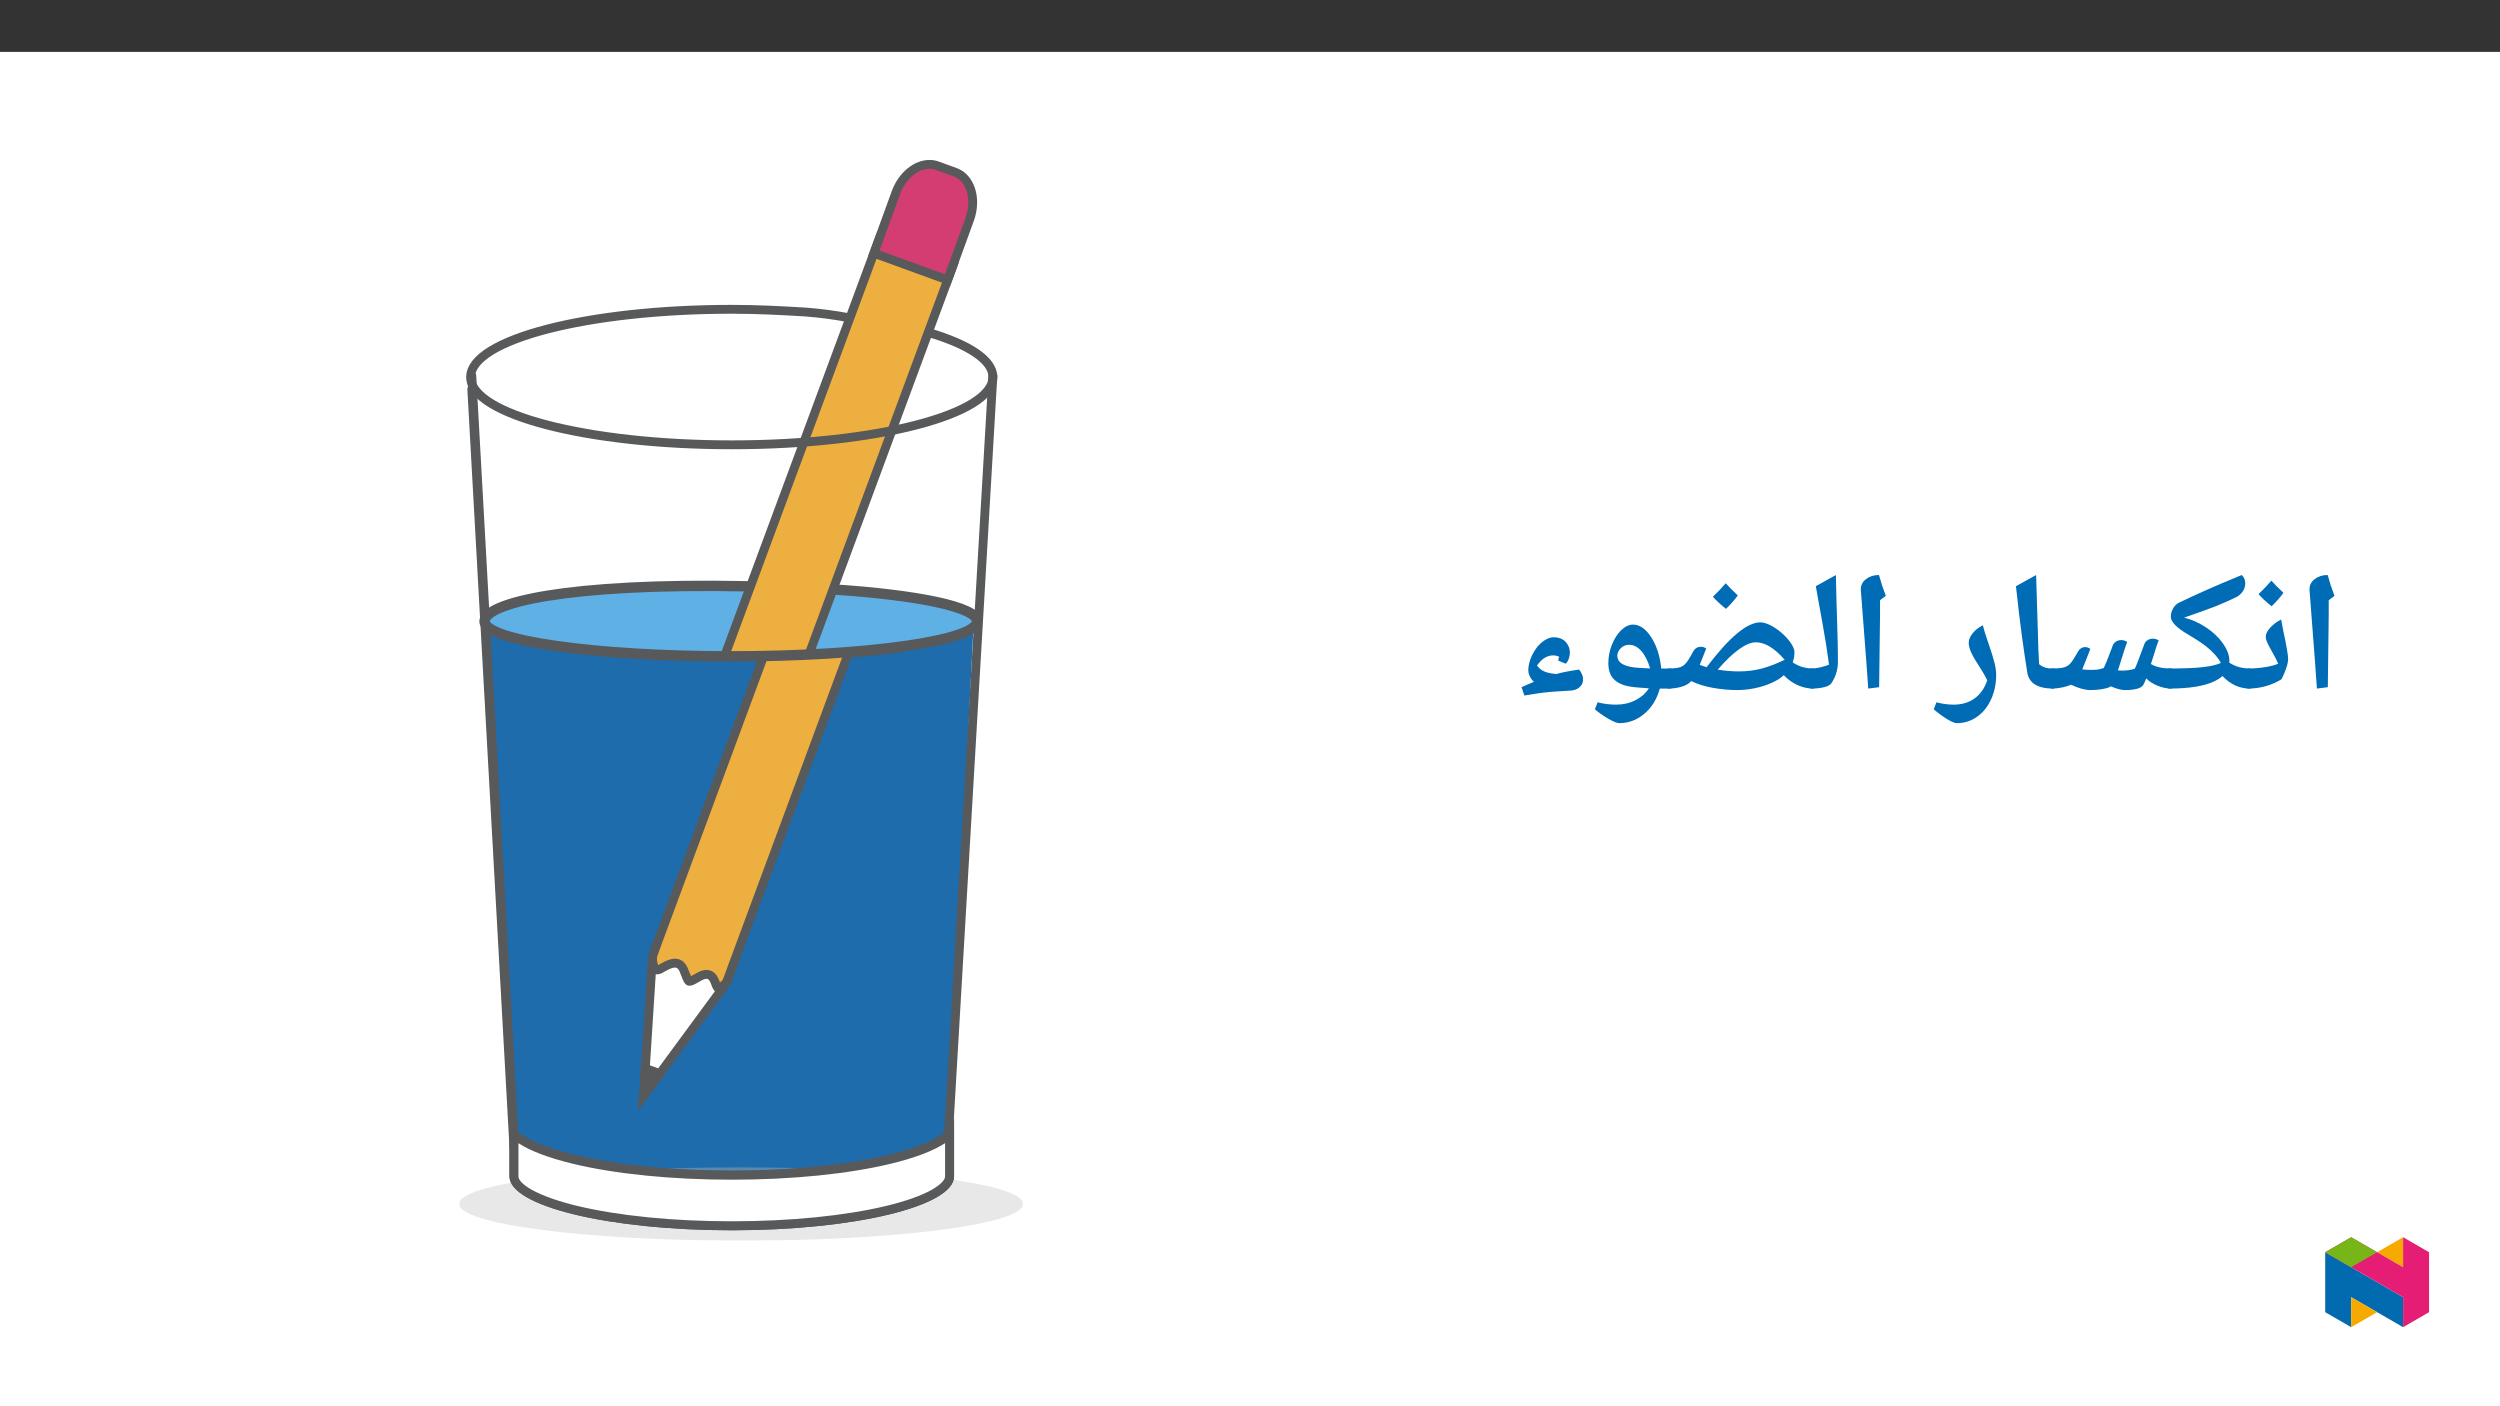 ﻿<?xml version="1.0" encoding="utf-8"?>
<svg xmlns="http://www.w3.org/2000/svg" xmlns:xlink="http://www.w3.org/1999/xlink" viewBox="0 0 960 540" version="1.1">
  <rect x="0" y="0" width="960" height="540" fill="#333333" stroke="none"/>
  <defs>
    <g>
      <symbol overflow="visible" id="glyph0-0">
        <path style="stroke:none;" d="M 6.125 -46.406 L 32.812 -46.406 L 32.812 0 L 6.125 0 Z M 9.422 -3.297 L 29.516 -3.297 L 29.516 -43.094 L 9.422 -43.094 Z M 9.422 -3.297 " />
      </symbol>
      <symbol overflow="visible" id="glyph0-1">
        <path style="stroke:none;" d="M 12.375 -29.047 L 12.031 -1.109 L 7.844 -0.578 L 7.109 -10.891 L 4.984 -38.656 C 4.984 -40.281 5.66 -41.609 7.016 -42.641 C 8.367 -43.672 10.02 -44.188 11.969 -44.188 C 12.707 -41.445 13.582 -38.781 14.594 -36.188 L 12.375 -34.5 Z M 9.203 -47.359 Z M 9.812 3.75 Z M 9.812 3.75 " />
      </symbol>
      <symbol overflow="visible" id="glyph0-2">
        <path style="stroke:none;" d="M 0 -0.578 C -0.363 -0.578 -0.547 -0.754 -0.547 -1.109 L -0.547 -7.75 C -0.547 -8.102 -0.363 -8.281 0 -8.281 C 2.156 -8.281 4.32 -8.453 6.5 -8.797 C 8.688 -9.148 10.379 -9.594 11.578 -10.125 C 11.016 -11.395 10.445 -12.539 9.875 -13.562 C 9.301 -14.594 8.785 -15.523 8.328 -16.359 C 7.879 -17.191 7.508 -17.945 7.219 -18.625 C 6.938 -19.301 6.797 -19.926 6.797 -20.5 C 6.797 -21.562 7.379 -22.727 8.547 -24 C 9.723 -25.27 11.109 -26.305 12.703 -27.109 L 13.516 -22.859 C 14.766 -17.035 15.391 -13.414 15.391 -12 C 15.391 -11 15.141 -9.781 14.641 -8.344 C 14.148 -6.906 13.555 -5.508 12.859 -4.156 C 8.922 -1.77 4.633 -0.578 0 -0.578 Z M 9.016 -31.859 Z M 8.25 3.75 Z M 13.578 -37.344 C 12.547 -35.844 11.035 -34.117 9.047 -32.172 C 6.91 -33.898 5.238 -35.453 4.031 -36.828 C 6.02 -38.754 7.66 -40.484 8.953 -42.016 C 9.879 -40.953 11.422 -39.395 13.578 -37.344 Z M 9.047 -31.531 Z M 8.984 -43.594 Z M 8.984 -43.594 " />
      </symbol>
      <symbol overflow="visible" id="glyph0-3">
        <path style="stroke:none;" d="M 30.938 -8.281 C 31.32 -8.281 31.516 -8.102 31.516 -7.75 L 31.516 -1.109 C 31.516 -0.754 31.32 -0.578 30.938 -0.578 C 27.031 -0.578 23.539 -2.18 20.469 -5.391 C 19.664 -4.648 18.598 -3.961 17.266 -3.328 C 13.367 -1.492 7.613 -0.578 0 -0.578 C -0.363 -0.578 -0.547 -0.754 -0.547 -1.109 L -0.547 -7.75 C -0.547 -8.102 -0.363 -8.281 0 -8.281 C 5.625 -8.281 9.992 -8.461 13.109 -8.828 C 16.086 -9.16 18.332 -9.695 19.844 -10.438 C 19.332 -11.457 18.562 -12.535 17.531 -13.672 C 16.508 -14.816 15.281 -15.953 13.844 -17.078 C 12.207 -18.285 10.047 -19.691 7.359 -21.297 C 2.879 -23.879 0.641 -26.176 0.641 -28.188 C 0.641 -29.281 0.93 -30.336 1.516 -31.359 C 2.109 -32.391 2.852 -33.117 3.75 -33.547 C 10.707 -36.91 18.754 -40.457 27.891 -44.188 C 28.785 -43.332 29.234 -42.25 29.234 -40.938 C 29.234 -39.844 28.898 -38.812 28.234 -37.844 C 27.566 -36.883 26.734 -36.16 25.734 -35.672 C 23.242 -34.441 20.633 -33.285 17.906 -32.203 C 15.176 -31.129 11.125 -29.672 5.75 -27.828 C 8.75 -27.066 11.57 -25.801 14.219 -24.031 C 16.863 -22.27 18.988 -20.258 20.594 -18 C 22.289 -15.625 23.141 -13.367 23.141 -11.234 C 23.141 -10.922 23.129 -10.676 23.109 -10.5 C 25.492 -9.02 28.102 -8.281 30.938 -8.281 Z M 3.234 -39.266 Z M 13.516 3.75 Z M 13.516 3.75 " />
      </symbol>
      <symbol overflow="visible" id="glyph0-4">
        <path style="stroke:none;" d="M 12.859 -16.5 C 13.535 -16.5 14.203 -16.27 14.859 -15.812 L 13.516 -12.344 L 11.75 -7.938 C 12.926 -7.812 14.109 -7.75 15.297 -7.75 C 16.16 -7.75 16.852 -7.773 17.375 -7.828 C 17.895 -7.879 18.75 -8.082 19.938 -8.438 C 20.5 -9.375 21.414 -11.578 22.688 -15.047 L 23.516 -17.234 C 23.754 -17.785 24.148 -18.242 24.703 -18.609 C 25.266 -18.984 25.938 -19.18 26.719 -19.203 C 27.551 -19.203 28.316 -18.957 29.016 -18.469 C 28.523 -17.281 27.898 -15.422 27.141 -12.891 L 25.453 -7.547 L 27.234 -7.484 C 28.879 -7.484 30.43 -7.719 31.891 -8.188 C 32.254 -8.781 32.867 -10.27 33.734 -12.656 L 35.641 -17.781 C 35.867 -18.344 36.273 -18.805 36.859 -19.172 C 37.441 -19.547 38.113 -19.734 38.875 -19.734 C 39.707 -19.734 40.445 -19.516 41.094 -19.078 C 40.594 -17.848 39.953 -15.93 39.172 -13.328 L 38.125 -10 C 40.02 -8.852 42.598 -8.281 45.859 -8.281 C 46.223 -8.281 46.406 -8.102 46.406 -7.75 L 46.406 -1.109 C 46.406 -0.754 46.223 -0.578 45.859 -0.578 C 44.129 -0.578 42.352 -0.961 40.531 -1.734 C 38.707 -2.504 37.301 -3.426 36.312 -4.5 C 35.969 -3.508 35.598 -2.676 35.203 -2 C 34.816 -1.32 34 -0.816 32.75 -0.484 C 31.5 -0.16 29.914 0 28 0 C 26.77 0 25.02 -0.473 22.75 -1.422 C 22.113 -1.004 21.039 -0.66 19.531 -0.391 C 18.02 -0.129 16.504 0 14.984 0 C 12.805 0 10.305 -0.688 7.484 -2.062 C 6.598 -1.656 5.469 -1.305 4.094 -1.016 C 2.719 -0.723 1.352 -0.578 0 -0.578 C -0.363 -0.578 -0.547 -0.754 -0.547 -1.109 L -0.547 -7.75 C -0.547 -8.102 -0.363 -8.281 0 -8.281 C 1.969 -8.281 3.453 -8.398 4.453 -8.641 C 5.461 -8.891 6.281 -9.32 6.906 -9.938 C 7.531 -10.551 8.273 -11.598 9.141 -13.078 L 10.156 -14.859 C 10.406 -15.316 10.77 -15.703 11.25 -16.016 C 11.727 -16.336 12.266 -16.5 12.859 -16.5 Z M 23.391 -24.281 Z M 21.938 3.75 Z M 21.938 3.75 " />
      </symbol>
      <symbol overflow="visible" id="glyph0-5">
        <path style="stroke:none;" d="M 19.844 -1.109 C 19.844 -0.754 19.66 -0.578 19.297 -0.578 C 13.305 -0.578 9.977 -2.633 9.312 -6.75 C 8.645 -10.863 7.957 -15.516 7.25 -20.703 C 6.539 -25.898 5.773 -32.297 4.953 -39.891 L 12.703 -44.188 L 13.609 -14.406 L 13.609 -15.047 L 13.844 -9.938 C 14.625 -9.301 15.445 -8.859 16.312 -8.609 C 17.176 -8.367 18.211 -8.25 19.422 -8.25 C 19.703 -8.25 19.844 -8.082 19.844 -7.75 Z M 8.312 -47.359 Z M 11.266 3.75 Z M 11.266 3.75 " />
      </symbol>
      <symbol overflow="visible" id="glyph0-6">
        <path style="stroke:none;" d="M 6.641 12.703 C 5.891 12.703 4.695 12.211 3.062 11.234 C 1.426 10.266 -0.332 8.984 -2.219 7.391 L -1.172 4.703 C 1.148 5.297 3.348 5.594 5.422 5.594 C 8.617 5.594 11.316 4.785 13.516 3.172 C 15.723 1.566 17.332 -0.738 18.344 -3.75 C 17.688 -5.102 16.945 -6.426 16.125 -7.719 C 14.176 -10.695 12.875 -12.906 12.219 -14.344 C 11.562 -15.781 11.234 -17.031 11.234 -18.094 C 11.234 -19.344 11.734 -20.582 12.734 -21.812 C 13.742 -23.051 15.051 -24.078 16.656 -24.891 C 17.062 -23.234 17.555 -21.566 18.141 -19.891 C 18.723 -18.223 19.281 -16.57 19.812 -14.938 C 20.352 -13.312 20.812 -11.727 21.188 -10.188 C 21.57 -8.645 21.766 -7.188 21.766 -5.812 C 21.766 -2.406 21.113 0.719 19.812 3.562 C 18.52 6.414 16.719 8.648 14.406 10.266 C 12.102 11.891 9.516 12.703 6.641 12.703 Z M 12.766 -29.641 Z M 6.797 15.875 Z M 6.797 15.875 " />
      </symbol>
      <symbol overflow="visible" id="glyph0-7">
        <path style="stroke:none;" d="M 1.781 -39.891 L 9.484 -44.188 C 9.641 -37.031 9.812 -30.688 10 -25.156 C 10.188 -19.625 10.281 -14.867 10.281 -10.891 C 10.281 -7.898 9.438 -5.141 7.75 -2.609 C 7.32 -1.973 6.398 -1.473 4.984 -1.109 C 3.566 -0.754 1.906 -0.578 0 -0.578 C -0.363 -0.578 -0.547 -0.754 -0.547 -1.109 L -0.547 -7.75 C -0.547 -8.102 -0.363 -8.281 0 -8.281 C 1.945 -8.281 4.234 -8.77 6.859 -9.75 C 6.516 -12.301 6.148 -14.828 5.766 -17.328 C 5.391 -19.828 4.062 -27.348 1.781 -39.891 Z M 5.141 -47.359 Z M 7.484 3.75 Z M 7.484 3.75 " />
      </symbol>
      <symbol overflow="visible" id="glyph0-8">
        <path style="stroke:none;" d="M 56.078 -1.109 C 56.078 -0.754 55.891 -0.578 55.516 -0.578 C 53.523 -0.578 51.547 -1.016 49.578 -1.891 C 47.609 -2.766 45.832 -4.039 44.25 -5.719 C 43.227 -4.695 41.695 -3.723 39.656 -2.797 C 37.613 -1.879 35.426 -1.18 33.094 -0.703 C 30.77 -0.234 28.508 0 26.312 0 C 23.438 0 20.422 -0.27 17.266 -0.812 C 14.109 -1.352 11.242 -2.234 8.672 -3.453 C 7.941 -2.523 6.75 -1.812 5.094 -1.312 C 3.438 -0.82 1.738 -0.578 0 -0.578 C -0.363 -0.578 -0.547 -0.754 -0.547 -1.109 L -0.547 -7.75 C -0.547 -8.102 -0.363 -8.281 0 -8.281 C 2.582 -8.281 4.367 -8.578 5.359 -9.172 C 6.359 -9.766 7.406 -11.066 8.5 -13.078 L 9.484 -14.859 C 10.16 -16.035 11.145 -16.625 12.438 -16.625 C 13.156 -16.625 13.832 -16.406 14.469 -15.969 L 11.969 -9.688 L 14.594 -8.766 C 19.125 -14.723 23.07 -19.082 26.438 -21.844 C 29.801 -24.613 32.723 -26 35.203 -26 C 36.805 -26 38.676 -25.305 40.812 -23.922 C 42.945 -22.535 44.734 -20.938 46.172 -19.125 C 47.617 -17.312 48.344 -15.82 48.344 -14.656 C 48.344 -13.176 48.117 -11.832 47.672 -10.625 L 48.781 -9.969 C 50.75 -8.844 52.992 -8.281 55.516 -8.281 C 55.891 -8.281 56.078 -8.102 56.078 -7.75 Z M 26.953 -7.172 C 30.078 -7.172 33.004 -7.531 35.734 -8.25 C 38.461 -8.969 41.414 -10.098 44.594 -11.641 C 40.695 -16.109 37.023 -18.344 33.578 -18.344 C 31.672 -18.344 29.457 -17.422 26.938 -15.578 C 24.426 -13.742 21.742 -11.164 18.891 -7.844 L 19.078 -7.812 C 21.766 -7.383 24.391 -7.172 26.953 -7.172 Z M 22.25 -30.75 Z M 31.297 3.75 Z M 26.578 -36.344 C 25.547 -34.844 24.035 -33.117 22.047 -31.172 C 19.91 -32.898 18.238 -34.453 17.031 -35.828 C 19.02 -37.754 20.66 -39.484 21.953 -41.016 C 22.879 -39.953 24.422 -38.395 26.578 -36.344 Z M 22.047 -30.531 Z M 21.984 -42.594 Z M 21.984 -42.594 " />
      </symbol>
      <symbol overflow="visible" id="glyph0-9">
        <path style="stroke:none;" d="M 32.281 -0.578 L 28.281 -0.578 C 27.156 3.461 25.172 6.688 22.328 9.094 C 19.484 11.5 16.273 12.703 12.703 12.703 C 11.867 12.703 10.504 12.16 8.609 11.078 C 6.723 9.992 4.961 8.766 3.328 7.391 L 4.375 4.703 C 6.688 5.297 9.055 5.594 11.484 5.594 C 14.234 5.594 16.711 5.023 18.922 3.891 C 21.141 2.754 22.852 1.234 24.062 -0.672 C 20.332 -0.879 17.633 -1.156 15.969 -1.5 C 14.312 -1.852 12.91 -2.422 11.766 -3.203 C 10.629 -3.984 9.801 -4.957 9.281 -6.125 C 8.758 -7.289 8.5 -8.695 8.5 -10.344 C 8.5 -12.719 8.953 -15.062 9.859 -17.375 C 10.773 -19.695 11.973 -21.57 13.453 -23 C 14.93 -24.426 16.438 -25.141 17.969 -25.141 C 20.551 -25.141 22.891 -23.508 24.984 -20.25 C 27.078 -16.988 28.352 -13 28.812 -8.281 L 32.281 -8.281 C 32.633 -8.281 32.812 -8.102 32.812 -7.75 L 32.812 -1.109 C 32.812 -0.754 32.633 -0.578 32.281 -0.578 Z M 16.5 -17.391 C 15.227 -17.391 14.148 -16.945 13.266 -16.062 C 12.379 -15.176 11.938 -14.203 11.938 -13.141 C 11.938 -10.742 14.07 -9.266 18.344 -8.703 C 19.27 -8.566 21.344 -8.438 24.562 -8.312 C 23.656 -11.258 22.504 -13.508 21.109 -15.062 C 19.711 -16.613 18.176 -17.391 16.5 -17.391 Z M 17.609 -29.891 Z M 14.281 15.875 Z M 17.297 -39.109 Z M 17.297 -39.109 " />
      </symbol>
      <symbol overflow="visible" id="glyph0-10">
        <path style="stroke:none;" d="M 4.406 -1.109 C 5.195 -1.473 6.035 -1.844 6.922 -2.219 C 7.641 -2.562 8.391 -2.879 9.172 -3.172 C 8.766 -3.516 8.426 -3.895 8.156 -4.312 C 7.801 -4.82 7.52 -5.359 7.312 -5.922 C 7.113 -6.484 7.016 -7.07 7.016 -7.688 C 7.016 -8.551 7.133 -9.457 7.375 -10.406 C 7.625 -11.363 7.961 -12.301 8.391 -13.219 C 8.828 -14.133 9.344 -15.02 9.938 -15.875 C 10.531 -16.738 11.203 -17.492 11.953 -18.141 C 12.703 -18.785 13.488 -19.301 14.312 -19.688 C 15.133 -20.082 16.004 -20.281 16.922 -20.281 C 17.742 -20.281 18.523 -20.145 19.266 -19.875 C 20.004 -19.613 20.645 -19.219 21.188 -18.688 C 21.727 -18.164 22.16 -17.531 22.484 -16.781 C 22.816 -16.039 22.984 -15.227 22.984 -14.344 C 22.984 -13.688 22.859 -12.969 22.609 -12.188 C 22.367 -11.406 21.973 -10.719 21.422 -10.125 C 20.848 -10.332 20.32 -10.539 19.844 -10.75 C 19.375 -10.969 18.926 -11.16 18.5 -11.328 C 18.562 -11.586 18.613 -11.82 18.656 -12.031 C 18.695 -12.238 18.742 -12.461 18.797 -12.703 L 18.828 -12.859 C 17.992 -13.172 17.238 -13.328 16.562 -13.328 C 15.551 -13.328 14.523 -13.047 13.484 -12.484 C 12.453 -11.922 11.406 -10.898 10.344 -9.422 C 10.957 -8.641 11.57 -8.051 12.188 -7.656 C 12.801 -7.27 13.531 -6.957 14.375 -6.719 C 15.219 -6.488 16.191 -6.32 17.297 -6.219 C 17.484 -6.219 17.688 -6.207 17.906 -6.188 C 18.426 -6.332 18.984 -6.484 19.578 -6.641 C 20.336 -6.805 21.117 -6.969 21.922 -7.125 C 22.734 -7.281 23.535 -7.422 24.328 -7.547 C 25.117 -7.68 25.844 -7.789 26.5 -7.875 C 26.883 -7.469 27.234 -6.926 27.547 -6.25 C 27.867 -5.57 28.031 -4.883 28.031 -4.188 C 28.031 -3.156 27.789 -2.348 27.312 -1.766 C 26.832 -1.18 26.289 -0.727 25.688 -0.406 C 25.082 -0.094 24.336 0.102 23.453 0.188 C 22.223 0.27 21.141 0.336 20.203 0.391 C 19.266 0.441 18.391 0.492 17.578 0.547 C 16.773 0.609 15.984 0.672 15.203 0.734 C 14.422 0.797 13.566 0.883 12.641 1 C 11.723 1.113 10.691 1.258 9.547 1.438 C 8.41 1.625 7.066 1.844 5.516 2.094 Z M 15.266 -25.047 Z M 16.656 5.266 Z M 16.656 5.266 " />
      </symbol>
      <symbol overflow="visible" id="glyph1-0">
        <path style="stroke:none;" d="M 1 0 L 1 -14.281 L 9 -14.281 L 9 0 Z M 1.969 -0.953 L 8.031 -0.953 L 8.031 -13.328 L 1.969 -13.328 Z M 1.969 -0.953 " />
      </symbol>
      <symbol overflow="visible" id="glyph1-1">
        <path style="stroke:none;" d="" />
      </symbol>
    </g>
    <clipPath id="clip2">
      <path d="M 0.32 397 L 216.895 397 L 216.895 425.406 L 0.32 425.406 Z M 0.32 397 " />
    </clipPath>
    <filter id="alpha" filterUnits="objectBoundingBox" x="0%" y="0%" width="100%" height="100%">
      <feColorMatrix type="matrix" in="SourceGraphic" values="0 0 0 0 1 0 0 0 0 1 0 0 0 0 1 0 0 0 1 0" />
    </filter>
    <mask id="mask0">
      <g filter="url(#alpha)">
        <rect x="0" y="0" width="217" height="426" style="fill:rgb(0%,0%,0%);fill-opacity:0.2;stroke:none;" />
      </g>
    </mask>
    <clipPath id="clip4">
      <path d="M 0.32 0.234 L 216.895 0.234 L 216.895 28.406 L 0.32 28.406 Z M 0.32 0.234 " />
    </clipPath>
    <clipPath id="clip3">
      <rect width="217" height="29" />
    </clipPath>
    <g id="surface8" clip-path="url(#clip3)">
      <g clip-path="url(#clip4)" clip-rule="nonzero">
        <path style=" stroke:none;fill-rule:nonzero;fill:rgb(74.899%,74.899%,74.899%);fill-opacity:1;" d="M 108.605 0.234 C 168.41 0.234 216.895 6.539 216.895 14.32 C 216.895 22.102 168.41 28.406 108.605 28.406 C 48.801 28.406 0.32 22.102 0.32 14.32 C 0.32 6.539 48.801 0.234 108.605 0.234 " />
      </g>
    </g>
    <mask id="mask1">
      <g filter="url(#alpha)">
        <rect x="0" y="0" width="217" height="426" style="fill:rgb(0%,0%,0%);fill-opacity:0.2;stroke:none;" />
      </g>
    </mask>
    <clipPath id="clip6">
      <path d="M 0.32 0.234 L 216.895 0.234 L 216.895 28.406 L 0.32 28.406 Z M 0.32 0.234 " />
    </clipPath>
    <clipPath id="clip5">
      <rect width="217" height="29" />
    </clipPath>
    <g id="surface11" clip-path="url(#clip5)">
      <g clip-path="url(#clip6)" clip-rule="nonzero">
        <path style=" stroke:none;fill-rule:nonzero;fill:rgb(74.899%,74.899%,74.899%);fill-opacity:1;" d="M 108.605 0.234 C 168.41 0.234 216.895 6.539 216.895 14.32 C 216.895 22.102 168.41 28.406 108.605 28.406 C 48.801 28.406 0.32 22.102 0.32 14.32 C 0.32 6.539 48.801 0.234 108.605 0.234 " />
      </g>
    </g>
    <clipPath id="clip7">
      <path d="M 64 149 L 216.895 149 L 216.895 250 L 64 250 Z M 64 149 " />
    </clipPath>
    <clipPath id="clip8">
      <path d="M 71 309 L 106 309 L 106 370 L 71 370 Z M 71 309 " />
    </clipPath>
    <clipPath id="clip9">
      <path d="M 60.91 199.953 C 33.695 196.781 31.621 244.566 37.184 292.352 C 42.625 339.086 55.371 385.82 59.039 384.883 C 66.465 382.984 138.512 371.387 138.512 371.387 L 193.293 192.898 C 193.293 192.898 114.75 206.23 60.91 199.953 " />
    </clipPath>
    <clipPath id="clip10">
      <path d="M 69 306 L 108 306 L 108 376 L 69 376 Z M 69 306 " />
    </clipPath>
    <clipPath id="clip11">
      <path d="M 60.91 199.953 C 33.695 196.781 31.621 244.566 37.184 292.352 C 42.625 339.086 55.371 385.82 59.039 384.883 C 66.465 382.984 138.512 371.387 138.512 371.387 L 193.293 192.898 C 193.293 192.898 114.75 206.23 60.91 199.953 " />
    </clipPath>
    <clipPath id="clip12">
      <path d="M 71 359 L 78 359 L 78 370 L 71 370 Z M 71 359 " />
    </clipPath>
    <clipPath id="clip13">
      <path d="M 60.91 199.953 C 33.695 196.781 31.621 244.566 37.184 292.352 C 42.625 339.086 55.371 385.82 59.039 384.883 C 66.465 382.984 138.512 371.387 138.512 371.387 L 193.293 192.898 C 193.293 192.898 114.75 206.23 60.91 199.953 " />
    </clipPath>
    <clipPath id="clip14">
      <path d="M 69 356 L 81 356 L 81 376 L 69 376 Z M 69 356 " />
    </clipPath>
    <clipPath id="clip15">
      <path d="M 60.91 199.953 C 33.695 196.781 31.621 244.566 37.184 292.352 C 42.625 339.086 55.371 385.82 59.039 384.883 C 66.465 382.984 138.512 371.387 138.512 371.387 L 193.293 192.898 C 193.293 192.898 114.75 206.23 60.91 199.953 " />
    </clipPath>
    <clipPath id="clip16">
      <path d="M 74 192 L 194 192 L 194 329 L 74 329 Z M 74 192 " />
    </clipPath>
    <clipPath id="clip17">
      <path d="M 60.91 199.953 C 33.695 196.781 31.621 244.566 37.184 292.352 C 42.625 339.086 55.371 385.82 59.039 384.883 C 66.465 382.984 138.512 371.387 138.512 371.387 L 193.293 192.898 C 193.293 192.898 114.75 206.23 60.91 199.953 " />
    </clipPath>
    <clipPath id="clip18">
      <path d="M 72 192 L 194 192 L 194 331 L 72 331 Z M 72 192 " />
    </clipPath>
    <clipPath id="clip19">
      <path d="M 60.91 199.953 C 33.695 196.781 31.621 244.566 37.184 292.352 C 42.625 339.086 55.371 385.82 59.039 384.883 C 66.465 382.984 138.512 371.387 138.512 371.387 L 193.293 192.898 C 193.293 192.898 114.75 206.23 60.91 199.953 " />
    </clipPath>
    <clipPath id="clip20">
      <path d="M 59 37 L 191 37 L 191 202 L 59 202 Z M 59 37 " />
    </clipPath>
    <clipPath id="clip21">
      <path d="M 127.059 0.125 C 73.871 59.902 10.062 182.867 10.062 188.305 C 10.062 195.504 51.395 201.34 102.383 201.34 C 153.371 201.34 194.707 195.504 194.707 188.305 C 194.707 182.867 211.316 59.902 197.438 0.125 Z M 127.059 0.125 " />
    </clipPath>
    <clipPath id="clip22">
      <path d="M 57 35 L 193 35 L 193 202 L 57 202 Z M 57 35 " />
    </clipPath>
    <clipPath id="clip23">
      <path d="M 127.059 0.125 C 73.871 59.902 10.062 182.867 10.062 188.305 C 10.062 195.504 51.395 201.34 102.383 201.34 C 153.371 201.34 194.707 195.504 194.707 188.305 C 194.707 182.867 211.316 59.902 197.438 0.125 Z M 127.059 0.125 " />
    </clipPath>
    <clipPath id="clip24">
      <path d="M 159 12 L 198 12 L 198 57 L 159 57 Z M 159 12 " />
    </clipPath>
    <clipPath id="clip25">
      <path d="M 127.059 0.125 C 73.871 59.902 10.062 182.867 10.062 188.305 C 10.062 195.504 51.395 201.34 102.383 201.34 C 153.371 201.34 194.707 195.504 194.707 188.305 C 194.707 182.867 211.316 59.902 197.438 0.125 Z M 127.059 0.125 " />
    </clipPath>
    <clipPath id="clip26">
      <path d="M 157 10 L 200 10 L 200 59 L 157 59 Z M 157 10 " />
    </clipPath>
    <clipPath id="clip27">
      <path d="M 127.059 0.125 C 73.871 59.902 10.062 182.867 10.062 188.305 C 10.062 195.504 51.395 201.34 102.383 201.34 C 153.371 201.34 194.707 195.504 194.707 188.305 C 194.707 182.867 211.316 59.902 197.438 0.125 Z M 127.059 0.125 " />
    </clipPath>
    <clipPath id="clip28">
      <path d="M 0.32 117 L 216.895 117 L 216.895 258 L 0.32 258 Z M 0.32 117 " />
    </clipPath>
    <clipPath id="clip1">
      <rect width="217" height="426" />
    </clipPath>
    <g id="surface4" clip-path="url(#clip1)">
      <path style=" stroke:none;fill-rule:nonzero;fill:rgb(11.8%,42.4%,67.499%);fill-opacity:1;" d="M 9.441 188.328 L 21.117 392.891 C 21.117 392.891 30.68 403.656 92.086 405.773 C 153.492 407.891 187.766 388.375 187.766 388.375 L 197.891 188.328 Z M 9.441 188.328 " />
      <path style=" stroke:none;fill-rule:nonzero;fill:rgb(37.299%,68.999%,89.799%);fill-opacity:1;" d="M 104.641 174.137 C 156.879 174.137 199.223 180.156 199.223 187.582 C 199.223 195.008 156.879 201.031 104.641 201.031 C 52.406 201.031 10.062 195.008 10.062 187.582 C 10.062 180.156 52.406 174.137 104.641 174.137 " />
      <g clip-path="url(#clip2)" clip-rule="nonzero">
        <use xlink:href="#surface8" transform="matrix(1,0,0,1,0,397)" mask="url(#mask0)" />
        <use xlink:href="#surface11" transform="matrix(1,0,0,1,0,397)" mask="url(#mask1)" />
      </g>
      <path style=" stroke:none;fill-rule:nonzero;fill:rgb(100%,100%,100%);fill-opacity:1;" d="M 104.996 419.699 C 55.707 419.699 21.359 409.707 21.359 400.738 L 21.359 384.52 C 32.641 394.801 69.742 400.277 104.996 400.277 C 140.25 400.277 177.352 394.801 188.637 384.52 L 188.637 400.742 C 188.637 409.707 154.285 419.699 104.996 419.699 " />
      <path style=" stroke:none;fill-rule:nonzero;fill:rgb(34.499%,34.9%,35.699%);fill-opacity:1;" d="M 190.359 377.867 C 190.359 389.289 152.141 398.551 104.996 398.551 C 57.852 398.551 19.633 389.289 19.633 377.867 L 19.633 400.742 C 19.633 412.164 57.852 421.426 104.996 421.426 C 152.141 421.426 190.359 412.164 190.359 400.742 Z M 186.91 387.973 L 186.91 400.742 C 186.91 402.766 182.234 407.727 164.547 412.012 C 148.68 415.855 127.531 417.977 104.996 417.977 C 82.461 417.977 61.312 415.855 45.449 412.012 C 27.758 407.727 23.082 402.766 23.082 400.742 L 23.082 387.973 C 27.703 390.988 34.613 393.609 43.824 395.848 C 60.203 399.816 81.93 402.004 104.996 402.004 C 128.066 402.004 149.789 399.816 166.172 395.848 C 175.367 393.617 182.281 390.992 186.91 387.973 " />
      <path style="fill:none;stroke-width:4;stroke-linecap:round;stroke-linejoin:round;stroke:rgb(34.499%,34.9%,35.699%);stroke-opacity:1;stroke-miterlimit:4;" d="M 0.002 -0.002 L 20.498 350.246 " transform="matrix(0.85,0,0,-0.85,187.85,390.994)" />
      <path style="fill:none;stroke-width:4;stroke-linecap:round;stroke-linejoin:round;stroke:rgb(34.499%,34.9%,35.699%);stroke-opacity:1;stroke-miterlimit:4;" d="M 0.002 -0.001 L 19.028 -342.368 " transform="matrix(0.85,0,0,-0.85,5.162,98.452)" />
      <path style="fill:none;stroke-width:4;stroke-linecap:round;stroke-linejoin:round;stroke:rgb(34.499%,34.9%,35.699%);stroke-opacity:1;stroke-miterlimit:4;" d="M 0.002 -0.001 L 19.028 -342.368 L 19.028 -343.057 " transform="matrix(0.85,0,0,-0.85,5.162,93.284)" />
      <path style=" stroke:none;fill-rule:nonzero;fill:rgb(100%,100%,100%);fill-opacity:1;" d="M 104.996 419.699 C 55.707 419.699 21.359 409.707 21.359 400.738 L 21.359 384.488 C 26.332 388.996 35.844 392.141 44.227 394.172 C 60.48 398.109 82.062 400.277 104.996 400.277 C 127.93 400.277 149.512 398.109 165.766 394.172 C 174.148 392.141 183.66 388.992 188.637 384.488 L 188.637 400.738 C 188.637 409.707 154.285 419.699 104.996 419.699 " />
      <path style=" stroke:none;fill-rule:nonzero;fill:rgb(34.499%,34.9%,35.699%);fill-opacity:1;" d="M 190.359 377.867 C 190.359 389.289 152.141 398.551 104.996 398.551 C 57.852 398.551 19.633 389.289 19.633 377.867 L 19.633 400.742 C 19.633 412.164 57.852 421.426 104.996 421.426 C 152.141 421.426 190.359 412.164 190.359 400.742 Z M 186.91 387.973 L 186.91 400.742 C 186.91 402.121 185.051 404.016 181.938 405.797 C 177.977 408.066 171.961 410.215 164.547 412.012 C 148.68 415.855 127.531 417.977 104.996 417.977 C 82.461 417.977 61.312 415.855 45.449 412.012 C 30.082 408.289 23.082 403.559 23.082 400.742 L 23.082 387.973 C 27.703 390.988 34.613 393.609 43.824 395.848 C 60.203 399.816 81.93 402.004 104.996 402.004 C 128.066 402.004 149.789 399.816 166.172 395.848 C 175.367 393.617 182.281 390.992 186.91 387.973 " />
      <path style=" stroke:none;fill-rule:nonzero;fill:rgb(37.299%,68.999%,89.799%);fill-opacity:1;" d="M 170.246 197.75 C 155.121 199.762 135.16 201.082 113.023 201.34 " />
      <g clip-path="url(#clip7)" clip-rule="nonzero">
        <path style="fill:none;stroke-width:4;stroke-linecap:butt;stroke-linejoin:miter;stroke:rgb(34.499%,34.9%,35.699%);stroke-opacity:1;stroke-miterlimit:10;" d="M 0.001 0 C -17.793 -2.366 -41.276 -3.92 -67.319 -4.223 " transform="matrix(0.85,0,0,-0.85,170.245,197.75)" />
      </g>
      <g clip-path="url(#clip8)" clip-rule="nonzero">
        <g clip-path="url(#clip9)" clip-rule="nonzero">
          <path style=" stroke:none;fill-rule:nonzero;fill:rgb(100%,100%,100%);fill-opacity:1;" d="M 74.41 318.387 C 74.504 316.977 74.797 315.586 75.281 314.258 L 77.195 309.004 L 105.523 319.316 L 103.609 324.57 C 103.129 325.898 102.461 327.152 101.629 328.289 L 71.129 369.746 Z M 74.41 318.387 " />
        </g>
      </g>
      <g clip-path="url(#clip10)" clip-rule="nonzero">
        <g clip-path="url(#clip11)" clip-rule="nonzero">
          <path style=" stroke:none;fill-rule:nonzero;fill:rgb(34.499%,34.9%,35.699%);fill-opacity:1;" d="M 76.18 306.824 L 73.684 313.68 C 73.145 315.156 72.816 316.707 72.711 318.277 L 69.062 375.422 L 102.996 329.297 C 103.926 328.027 104.672 326.633 105.207 325.152 L 107.703 318.301 Z M 78.211 311.184 L 103.348 320.332 L 102.016 323.988 C 101.59 325.164 100.996 326.273 100.258 327.281 L 73.195 364.07 L 76.105 318.496 C 76.188 317.246 76.449 316.016 76.879 314.84 L 78.211 311.184 " />
        </g>
      </g>
      <g clip-path="url(#clip12)" clip-rule="nonzero">
        <g clip-path="url(#clip13)" clip-rule="nonzero">
          <path style=" stroke:none;fill-rule:nonzero;fill:rgb(34.499%,34.9%,35.699%);fill-opacity:1;" d="M 71.801 359.258 L 77.355 361.281 L 71.129 369.746 Z M 71.801 359.258 " />
        </g>
      </g>
      <g clip-path="url(#clip14)" clip-rule="nonzero">
        <g clip-path="url(#clip15)" clip-rule="nonzero">
          <path style=" stroke:none;fill-rule:nonzero;fill:rgb(34.499%,34.9%,35.699%);fill-opacity:1;" d="M 70.246 356.883 L 69.062 375.422 L 80.07 360.461 Z M 73.352 361.633 L 74.641 362.102 L 73.195 364.07 Z M 73.352 361.633 " />
        </g>
      </g>
      <g clip-path="url(#clip16)" clip-rule="nonzero">
        <g clip-path="url(#clip17)" clip-rule="nonzero">
          <path style=" stroke:none;fill-rule:nonzero;fill:rgb(92.899%,68.599%,25.099%);fill-opacity:1;" d="M 99.742 328.375 C 99.434 328.375 99.012 327.258 98.758 326.59 C 98.277 325.309 97.73 323.855 96.297 323.332 C 95.965 323.215 95.609 323.152 95.254 323.156 C 93.895 323.309 92.598 323.812 91.492 324.613 C 90.668 325.195 89.738 325.605 88.754 325.828 C 88.633 325.828 88.383 325.828 88.027 325.082 C 87.633 324.242 87.336 323.461 87.078 322.773 C 86.383 320.93 85.598 318.836 83.156 318.836 C 81.922 318.836 80.414 319.422 77.957 320.855 C 77.461 321.191 76.887 321.398 76.293 321.449 C 75.207 321.449 74.688 319.199 74.566 317.27 C 74.539 316.648 74.633 316.027 74.852 315.445 L 76.688 310.398 L 176.918 39.84 C 177.527 38.164 178.805 37.289 179.754 37.289 C 179.93 37.289 180.105 37.32 180.27 37.379 L 204.262 46.109 C 205.434 46.539 205.887 48.383 205.25 50.141 L 105.02 320.699 L 103.363 325.25 C 103.082 326.051 102.574 326.758 101.902 327.281 C 100.531 328.297 99.902 328.375 99.742 328.375 " />
        </g>
      </g>
      <g clip-path="url(#clip18)" clip-rule="nonzero">
        <g clip-path="url(#clip19)" clip-rule="nonzero">
          <path style=" stroke:none;fill-rule:nonzero;fill:rgb(34.499%,34.9%,35.699%);fill-opacity:1;" d="M 179.754 35.59 C 177.965 35.59 176.129 37.035 175.324 39.25 L 75.09 309.816 L 73.254 314.863 C 72.957 315.664 72.824 316.52 72.871 317.375 C 73 319.457 73.605 323.148 76.293 323.148 C 77.191 323.102 78.059 322.816 78.812 322.324 C 80.945 321.082 82.262 320.539 83.156 320.539 C 84.938 320.539 85.023 322.703 86.492 325.809 C 87.09 327.078 87.879 327.527 88.754 327.527 C 90.887 327.527 93.539 324.855 95.254 324.855 C 95.414 324.855 95.57 324.879 95.715 324.93 C 97.363 325.531 97.152 330.078 99.742 330.078 C 100.922 329.938 102.031 329.438 102.914 328.648 C 103.855 327.926 104.566 326.949 104.961 325.832 L 106.613 321.289 L 206.848 50.723 C 207.82 48.051 206.922 45.27 204.84 44.516 L 180.852 35.781 C 180.5 35.656 180.129 35.59 179.754 35.59 Z M 179.73 38.992 L 203.633 47.691 C 203.918 48.273 203.926 48.949 203.656 49.539 L 103.418 320.129 L 101.766 324.668 C 101.598 325.156 101.293 325.59 100.891 325.918 C 100.723 326.039 100.574 326.145 100.441 326.23 C 100.41 326.148 100.379 326.062 100.352 325.988 C 99.832 324.609 99.047 322.527 96.879 321.738 C 96.359 321.551 95.809 321.453 95.254 321.457 C 93.523 321.457 92.051 322.316 90.629 323.148 C 90.273 323.359 89.77 323.652 89.344 323.867 C 89.082 323.277 88.875 322.719 88.668 322.176 C 87.961 320.289 86.773 317.137 83.156 317.137 C 81.574 317.137 79.875 317.77 77.102 319.387 C 76.945 319.477 76.812 319.543 76.703 319.598 C 76.441 318.812 76.293 317.992 76.266 317.168 C 76.25 316.777 76.309 316.391 76.449 316.027 L 78.277 311 L 178.52 40.414 C 178.688 39.781 179.137 39.262 179.73 38.992 M 179.758 38.992 L 179.758 38.992 " />
        </g>
      </g>
      <g clip-path="url(#clip20)" clip-rule="nonzero">
        <g clip-path="url(#clip21)" clip-rule="nonzero">
          <path style=" stroke:none;fill-rule:nonzero;fill:rgb(92.899%,68.599%,25.099%);fill-opacity:1;" d="M 84.762 328.375 C 84.449 328.375 84.027 327.258 83.777 326.59 C 83.297 325.309 82.75 323.855 81.312 323.332 C 80.98 323.215 80.629 323.152 80.273 323.156 C 78.914 323.309 77.617 323.812 76.508 324.613 C 75.684 325.195 74.754 325.605 73.773 325.828 C 73.652 325.828 73.398 325.828 73.047 325.082 C 72.648 324.242 72.355 323.461 72.098 322.773 C 71.402 320.93 70.617 318.836 68.172 318.836 C 66.938 318.836 65.434 319.422 62.977 320.855 C 62.48 321.191 61.906 321.398 61.309 321.449 C 60.227 321.449 59.703 319.199 59.586 317.27 C 59.555 316.648 59.652 316.027 59.871 315.445 L 61.707 310.398 L 161.938 39.84 C 162.547 38.164 163.824 37.289 164.773 37.289 C 164.949 37.289 165.121 37.32 165.285 37.379 L 189.277 46.109 C 190.453 46.539 190.906 48.383 190.266 50.141 L 90.039 320.699 L 88.383 325.25 C 88.098 326.051 87.59 326.758 86.922 327.281 C 85.551 328.297 84.922 328.375 84.762 328.375 " />
        </g>
      </g>
      <g clip-path="url(#clip22)" clip-rule="nonzero">
        <g clip-path="url(#clip23)" clip-rule="nonzero">
          <path style=" stroke:none;fill-rule:nonzero;fill:rgb(34.499%,34.9%,35.699%);fill-opacity:1;" d="M 164.773 35.59 C 162.984 35.59 161.148 37.035 160.344 39.25 L 60.109 309.816 L 58.27 314.863 C 57.977 315.664 57.844 316.52 57.891 317.375 C 58.016 319.457 58.621 323.148 61.309 323.148 C 62.207 323.102 63.078 322.816 63.832 322.324 C 65.961 321.082 67.281 320.539 68.176 320.539 C 69.957 320.539 70.043 322.703 71.508 325.809 C 72.109 327.078 72.898 327.527 73.773 327.527 C 75.906 327.527 78.559 324.855 80.273 324.855 C 80.43 324.855 80.586 324.879 80.734 324.93 C 82.379 325.531 82.172 330.078 84.762 330.078 C 85.941 329.938 87.047 329.438 87.934 328.648 C 88.875 327.926 89.586 326.949 89.98 325.832 L 91.633 321.289 L 191.863 50.723 C 192.84 48.051 191.941 45.27 189.859 44.516 L 165.867 35.781 C 165.52 35.656 165.145 35.59 164.773 35.59 Z M 164.75 38.992 L 188.652 47.691 C 188.938 48.273 188.945 48.949 188.676 49.539 L 88.438 320.129 L 86.785 324.668 C 86.617 325.156 86.312 325.59 85.91 325.918 C 85.742 326.039 85.594 326.145 85.461 326.23 C 85.43 326.148 85.398 326.062 85.371 325.988 C 84.852 324.609 84.066 322.527 81.898 321.738 C 81.379 321.551 80.828 321.453 80.273 321.457 C 78.539 321.457 77.07 322.316 75.648 323.148 C 75.293 323.359 74.785 323.652 74.359 323.867 C 74.102 323.277 73.895 322.719 73.688 322.176 C 72.98 320.289 71.793 317.137 68.176 317.137 C 66.594 317.137 64.895 317.77 62.117 319.387 C 61.965 319.477 61.832 319.543 61.723 319.598 C 61.457 318.812 61.312 317.992 61.281 317.168 C 61.266 316.777 61.328 316.391 61.465 316.027 L 63.297 311 L 163.535 40.414 C 163.707 39.781 164.152 39.262 164.75 38.992 M 164.777 38.992 L 164.777 38.992 " />
        </g>
      </g>
      <g clip-path="url(#clip24)" clip-rule="nonzero">
        <g clip-path="url(#clip25)" clip-rule="nonzero">
          <path style=" stroke:none;fill-rule:nonzero;fill:rgb(83.099%,23.9%,44.299%);fill-opacity:1;" d="M 159.574 46.223 L 168.039 22.969 C 170.363 16.578 175.664 12.113 180.93 12.113 C 181.953 12.113 182.969 12.289 183.93 12.637 L 190.805 15.141 C 193.59 16.152 195.715 18.543 196.789 21.867 C 197.902 25.613 197.742 29.621 196.34 33.27 L 187.879 56.52 Z M 159.574 46.223 " />
        </g>
      </g>
      <g clip-path="url(#clip26)" clip-rule="nonzero">
        <g clip-path="url(#clip27)" clip-rule="nonzero">
          <path style=" stroke:none;fill-rule:nonzero;fill:rgb(34.499%,34.9%,35.699%);fill-opacity:1;" d="M 180.93 10.414 C 175.078 10.414 169.078 15.141 166.441 22.387 L 157.395 47.238 L 188.895 58.699 L 197.938 33.852 C 201.121 25.102 198.191 16.02 191.387 13.543 L 184.512 11.043 C 183.363 10.625 182.148 10.414 180.93 10.414 Z M 180.93 10.414 L 180.93 13.812 C 181.754 13.812 182.574 13.953 183.348 14.234 L 190.223 16.738 C 195.25 18.566 197.277 25.723 194.742 32.688 L 186.859 54.344 L 161.754 45.207 L 169.637 23.551 C 171.723 17.816 176.363 13.812 180.93 13.812 L 180.93 10.414 " />
        </g>
      </g>
      <g clip-path="url(#clip28)" clip-rule="nonzero">
        <path style="fill:none;stroke-width:4.687;stroke-linecap:butt;stroke-linejoin:miter;stroke:rgb(34.499%,34.9%,35.699%);stroke-opacity:1;stroke-miterlimit:10;" d="M -0.002 0.001 C 38.49 -2.49 65.251 -8.005 65.251 -14.406 C 65.251 -23.147 15.434 -30.229 -46.022 -30.229 C -107.475 -30.229 -157.291 -23.147 -157.291 -14.406 C -157.291 -6.291 -120.682 3.084 -38.348 1.412 " transform="matrix(0.85,0,0,-0.85,143.76,175.337)" />
      </g>
      <path style="fill:none;stroke-width:4;stroke-linecap:round;stroke-linejoin:round;stroke:rgb(34.499%,34.9%,35.699%);stroke-opacity:1;stroke-miterlimit:4;" d="M -0.002 0.001 C 18.086 -5.38 29.047 -12.416 29.047 -20.114 C 29.047 -37.021 -23.77 -50.725 -88.926 -50.725 C -154.078 -50.725 -206.895 -37.021 -206.895 -20.114 C -206.895 -3.207 -154.078 10.497 -88.926 10.497 C -77.387 10.497 -66.247 9.914 -55.691 9.266 C -49.28 8.783 -42.897 7.956 -36.578 6.775 " transform="matrix(0.85,0,0,-0.85,180.584,76.692)" />
    </g>
    <clipPath id="clip29">
      <path d="M 892.875 480 L 923 480 L 923 509.637 L 892.875 509.637 Z M 892.875 480 " />
    </clipPath>
    <clipPath id="clip30">
      <path d="M 902 498 L 913 498 L 913 509.637 L 902 509.637 Z M 902 498 " />
    </clipPath>
    <clipPath id="clip31">
      <path d="M 912 475.094 L 923 475.094 L 923 487 L 912 487 Z M 912 475.094 " />
    </clipPath>
    <clipPath id="clip32">
      <path d="M 892.875 475.094 L 932.762 475.094 L 932.762 509.637 L 892.875 509.637 Z M 892.875 475.094 " />
    </clipPath>
    <clipPath id="clip33">
      <path d="M 892.875 475.094 L 913 475.094 L 913 487 L 892.875 487 Z M 892.875 475.094 " />
    </clipPath>
  </defs>
  <g id="surface1">
    <path style=" stroke:none;fill-rule:nonzero;fill:rgb(100%,100%,100%);fill-opacity:1;" d="M 0 559.926 L 960 559.926 L 960 19.926 L 0 19.926 Z M 0 559.926 " />
    <use xlink:href="#surface4" transform="matrix(1,0,0,1,176,51)" />
    <g style="fill:rgb(0%,42.354%,71.373%);fill-opacity:1;">
      <use xlink:href="#glyph0-1" x="881.853" y="264.989" />
    </g>
    <g style="fill:rgb(0%,42.354%,71.373%);fill-opacity:1;">
      <use xlink:href="#glyph0-2" x="863.248" y="264.989" />
    </g>
    <g style="fill:rgb(0%,42.354%,71.373%);fill-opacity:1;">
      <use xlink:href="#glyph0-3" x="832.948" y="264.989" />
    </g>
    <g style="fill:rgb(0%,42.354%,71.373%);fill-opacity:1;">
      <use xlink:href="#glyph0-4" x="787.832" y="264.989" />
    </g>
    <g style="fill:rgb(0%,42.354%,71.373%);fill-opacity:1;">
      <use xlink:href="#glyph0-5" x="769.169" y="264.989" />
    </g>
    <g style="fill:rgb(0%,42.354%,71.373%);fill-opacity:1;">
      <use xlink:href="#glyph0-6" x="744.762" y="264.989" />
    </g>
    <g style="fill:rgb(0%,42.354%,71.373%);fill-opacity:1;">
      <use xlink:href="#glyph0-1" x="709.56" y="264.989" />
    </g>
    <g style="fill:rgb(0%,42.354%,71.373%);fill-opacity:1;">
      <use xlink:href="#glyph0-7" x="695.488" y="264.989" />
    </g>
    <g style="fill:rgb(0%,42.354%,71.373%);fill-opacity:1;">
      <use xlink:href="#glyph0-8" x="640.723" y="264.989" />
    </g>
    <g style="fill:rgb(0%,42.354%,71.373%);fill-opacity:1;">
      <use xlink:href="#glyph0-9" x="609.102" y="264.989" />
    </g>
    <g style="fill:rgb(0%,42.354%,71.373%);fill-opacity:1;">
      <use xlink:href="#glyph0-10" x="579.852" y="264.989" />
    </g>
    <g style="fill:rgb(0%,0%,0%);fill-opacity:1;">
      <use xlink:href="#glyph1-1" x="862.864" y="468.254" />
    </g>
    <g clip-path="url(#clip29)" clip-rule="nonzero">
      <path style=" stroke:none;fill-rule:nonzero;fill:rgb(0.8%,42%,68.999%);fill-opacity:1;" d="M 892.875 503.879 L 902.848 509.637 L 902.848 498.121 L 922.789 509.637 L 922.789 498.121 L 892.875 480.852 Z M 892.875 503.879 " />
    </g>
    <g clip-path="url(#clip30)" clip-rule="nonzero">
      <path style=" stroke:none;fill-rule:nonzero;fill:rgb(96.1%,66.699%,0%);fill-opacity:1;" d="M 902.848 509.637 L 912.816 503.879 L 902.848 498.121 Z M 902.848 509.637 " />
    </g>
    <g clip-path="url(#clip31)" clip-rule="nonzero">
      <path style=" stroke:none;fill-rule:nonzero;fill:rgb(96.1%,66.699%,0%);fill-opacity:1;" d="M 922.789 475.094 L 912.816 480.852 L 922.789 486.609 Z M 922.789 475.094 " />
    </g>
    <g clip-path="url(#clip32)" clip-rule="nonzero">
      <path style=" stroke:none;fill-rule:nonzero;fill:rgb(89.799%,11.4%,45.499%);fill-opacity:1;" d="M 922.789 475.094 L 922.789 486.609 L 902.848 475.094 L 892.875 480.852 L 922.789 498.121 L 922.789 509.637 L 932.762 503.879 L 932.762 480.852 Z M 922.789 475.094 " />
    </g>
    <g clip-path="url(#clip33)" clip-rule="nonzero">
      <path style=" stroke:none;fill-rule:nonzero;fill:rgb(47.099%,70.999%,9%);fill-opacity:1;" d="M 902.848 475.094 L 892.875 480.852 L 902.848 486.609 L 912.816 480.852 Z M 902.848 475.094 " />
    </g>
  </g>
</svg>